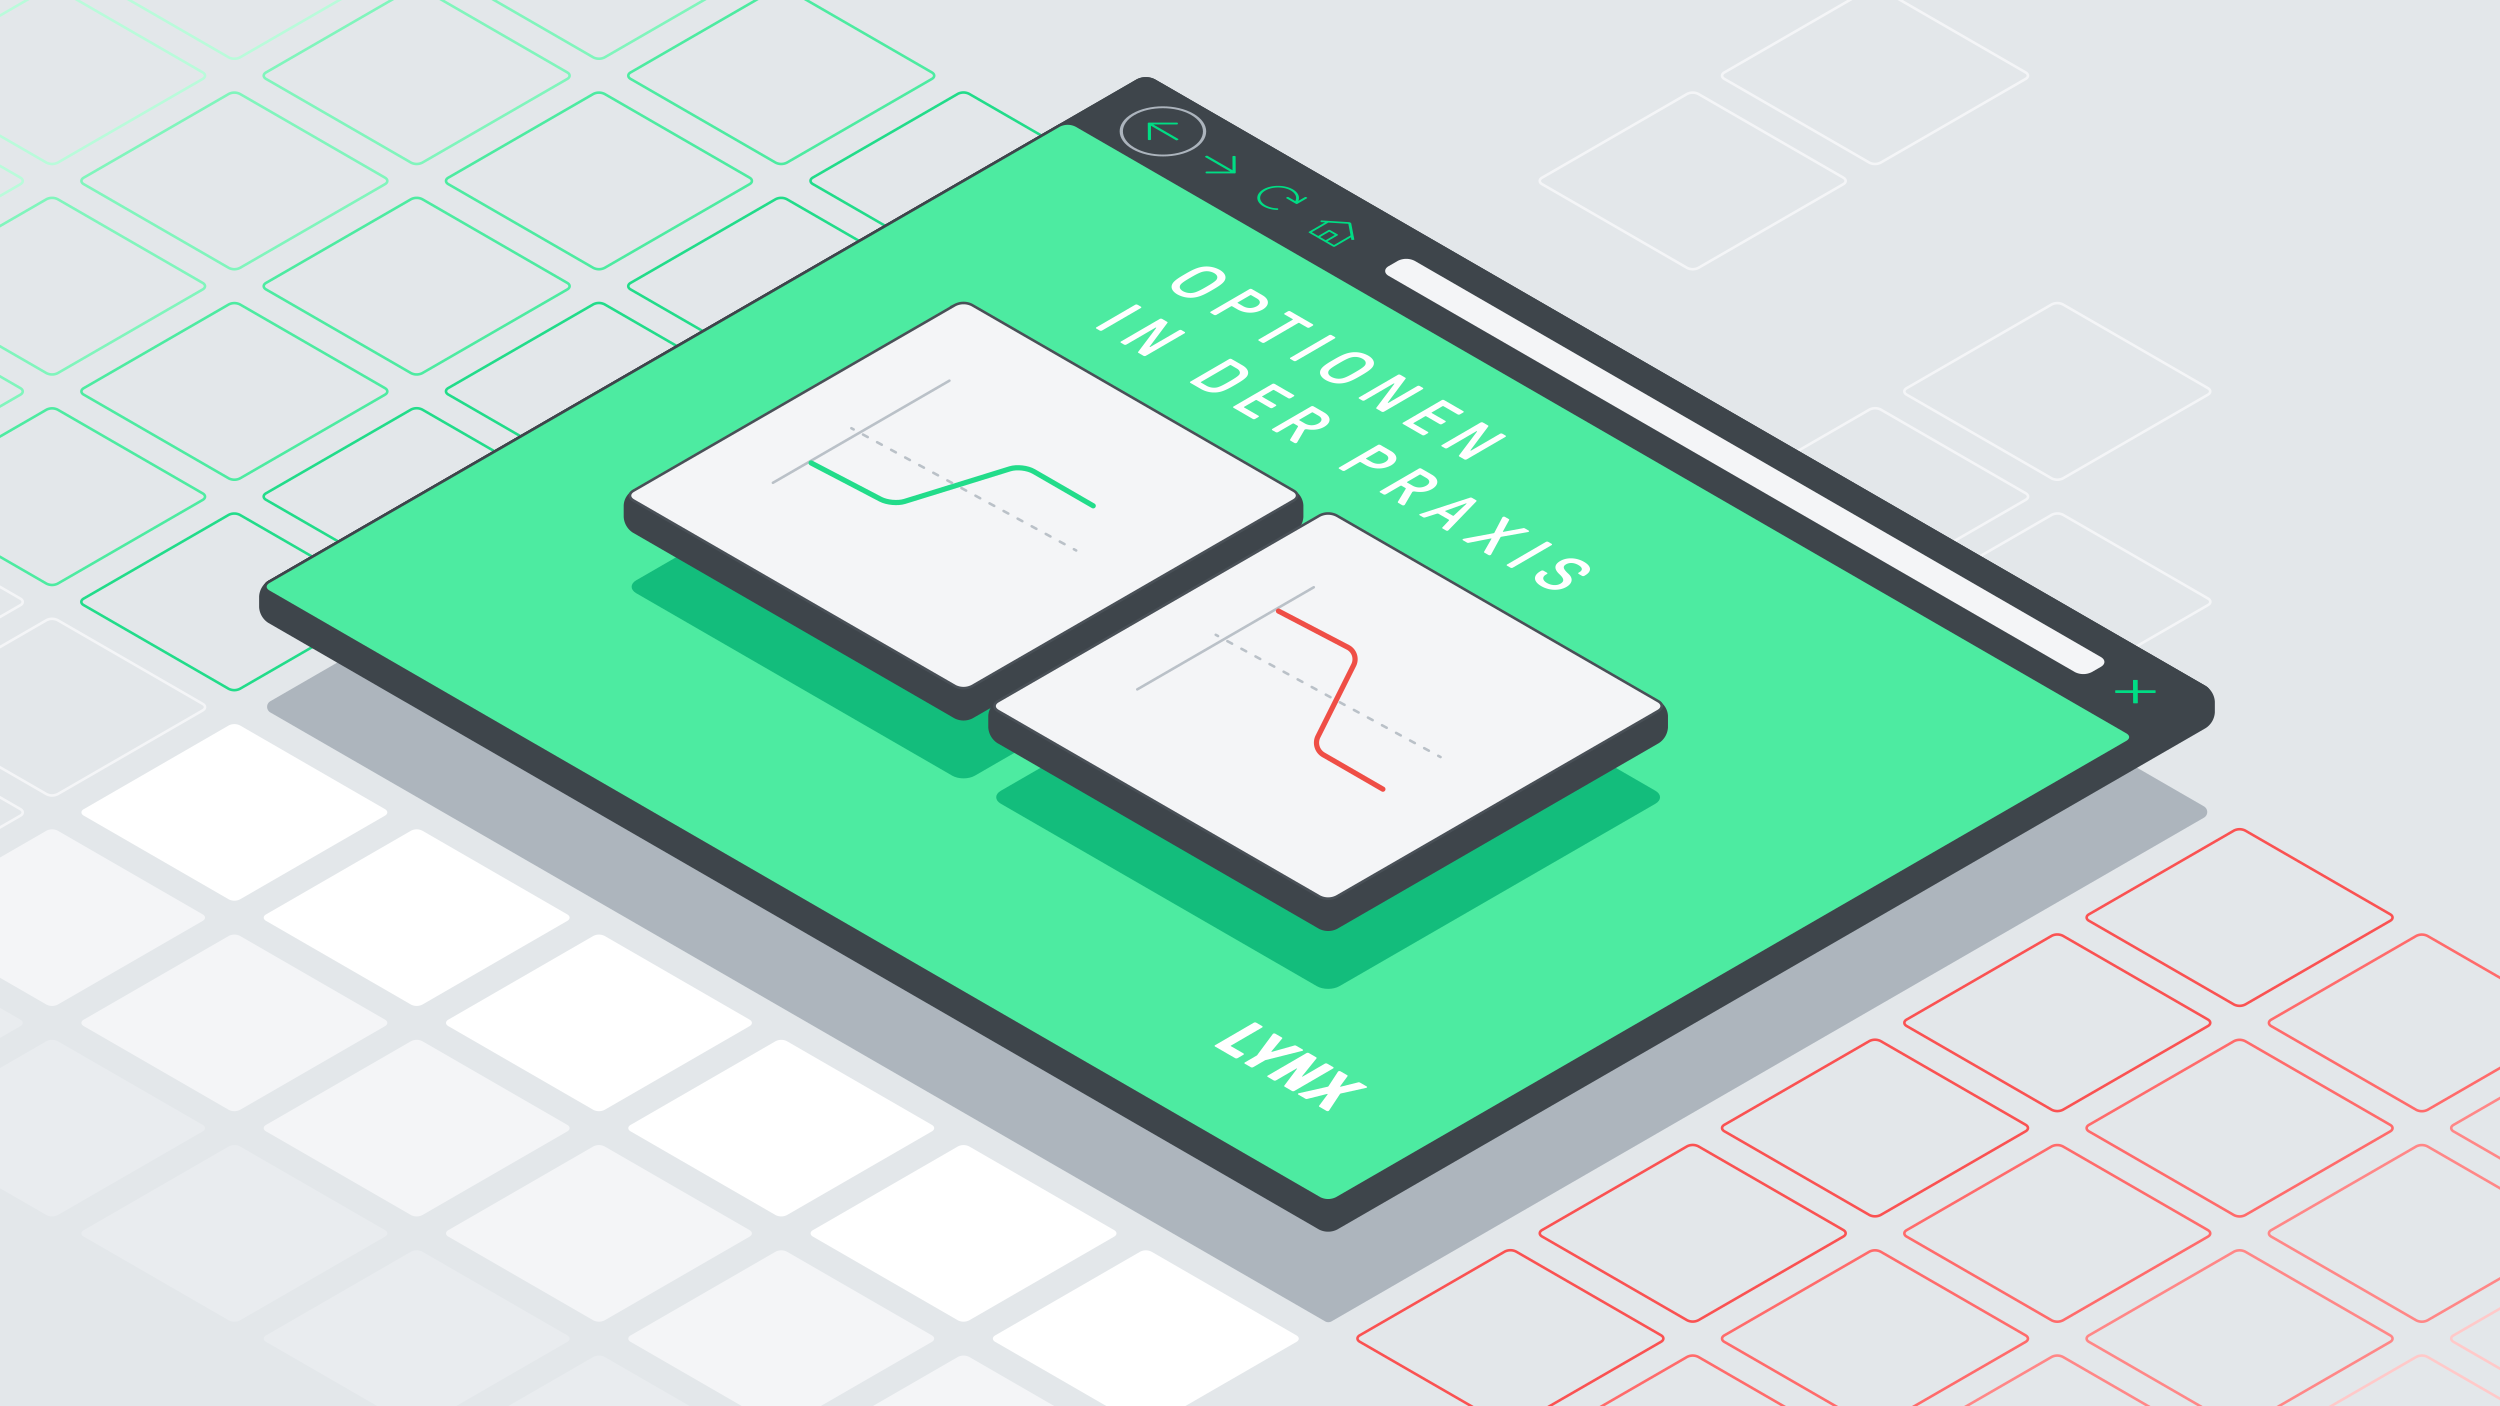 <svg xmlns="http://www.w3.org/2000/svg" viewBox="0 0 1920 1080"><defs><style>.cls-1{fill:#e3e7ea;}.cls-11,.cls-12,.cls-13,.cls-16,.cls-2,.cls-22,.cls-23,.cls-24,.cls-25,.cls-26,.cls-27,.cls-3,.cls-4,.cls-5,.cls-6,.cls-8{fill:none;stroke-miterlimit:10;}.cls-2{stroke:#4deba1;}.cls-11,.cls-12,.cls-13,.cls-2,.cls-24,.cls-25,.cls-26,.cls-27,.cls-3,.cls-4,.cls-5,.cls-6{stroke-linecap:round;}.cls-11,.cls-12,.cls-13,.cls-16,.cls-2,.cls-24,.cls-26,.cls-3,.cls-4,.cls-5,.cls-6,.cls-8{stroke-width:2px;}.cls-3{stroke:#80f5bc;}.cls-4{stroke:#b9fbda;}.cls-5{stroke:#ff6b6b;}.cls-6{stroke:#ff8787;}.cls-7{fill:#fff;}.cls-8{stroke:#f4f5f7;}.cls-9{fill:#f4f5f7;}.cls-10{fill:#e9ecef;}.cls-11{stroke:#ffc9c9;}.cls-12,.cls-27{stroke:#22dc8a;}.cls-13{stroke:#fa5252;}.cls-14{fill:#adb5bd;}.cls-15{fill:#3e454b;}.cls-16,.cls-22{stroke:#3e454b;}.cls-17{fill:#4deba1;}.cls-18{isolation:isolate;}.cls-19{fill:#acb4bd;}.cls-20{fill:#00dd84;}.cls-21{fill:#13bd7c;}.cls-22,.cls-23{stroke-width:2.008px;}.cls-23{stroke:#495057;}.cls-24,.cls-26{stroke:#bac1c8;}.cls-25{stroke:#ef4e46;}.cls-25,.cls-27{stroke-width:4px;}.cls-26{stroke-dasharray:4.096 8.192;}</style></defs><g id="Background"><rect class="cls-1" x="-20" y="-20" width="1960" height="1120"/></g><g id="_S_Tile_Grid_copy" data-name="[S] Tile Grid copy"><path class="cls-1" d="M64.33,303.106c-2.381-1.375-2.381-3.625,0-5l111.34-64.282a9.606,9.606,0,0,1,8.66,0l111.34,64.282c2.381,1.375,2.381,3.625,0,5L184.33,367.388a9.606,9.606,0,0,1-8.66,0Z"/><path class="cls-2" d="M64.33,303.106c-2.381-1.375-2.381-3.625,0-5l111.34-64.282a9.606,9.606,0,0,1,8.66,0l111.34,64.282c2.381,1.375,2.381,3.625,0,5L184.33,367.388a9.606,9.606,0,0,1-8.66,0Z"/><path class="cls-1" d="M-75.67,222.277c-2.381-1.375-2.381-3.625,0-5L35.67,153a9.606,9.606,0,0,1,8.66,0l111.34,64.282c2.381,1.375,2.381,3.625,0,5L44.33,286.559a9.606,9.606,0,0,1-8.66,0Z"/><path class="cls-3" d="M-75.67,222.277c-2.381-1.375-2.381-3.625,0-5L35.67,153a9.606,9.606,0,0,1,8.66,0l111.34,64.282c2.381,1.375,2.381,3.625,0,5L44.33,286.559a9.606,9.606,0,0,1-8.66,0Z"/><path class="cls-1" d="M-215.67,141.448c-2.381-1.375-2.381-3.625,0-5l111.34-64.282a9.606,9.606,0,0,1,8.66,0L15.67,136.448c2.381,1.375,2.381,3.625,0,5L-95.67,205.73a9.606,9.606,0,0,1-8.66,0Z"/><path class="cls-4" d="M-215.67,141.448c-2.381-1.375-2.381-3.625,0-5l111.34-64.282a9.606,9.606,0,0,1,8.66,0L15.67,136.448c2.381,1.375,2.381,3.625,0,5L-95.67,205.73a9.606,9.606,0,0,1-8.66,0Z"/><path class="cls-1" d="M1324.33,1030.568c-2.381-1.375-2.381-3.625,0-5l111.34-64.282a9.606,9.606,0,0,1,8.66,0l111.34,64.282c2.381,1.375,2.381,3.625,0,5l-111.34,64.282a9.606,9.606,0,0,1-8.66,0Z"/><path class="cls-5" d="M1324.33,1030.568c-2.381-1.375-2.381-3.625,0-5l111.34-64.282a9.606,9.606,0,0,1,8.66,0l111.34,64.282c2.381,1.375,2.381,3.625,0,5l-111.34,64.282a9.606,9.606,0,0,1-8.66,0Z"/><path class="cls-1" d="M1464.33,1111.4c-2.381-1.375-2.381-3.625,0-5l111.34-64.282a9.606,9.606,0,0,1,8.66,0l111.34,64.282c2.381,1.375,2.381,3.625,0,5l-111.34,64.282a9.606,9.606,0,0,1-8.66,0Z"/><path class="cls-6" d="M1464.33,1111.4c-2.381-1.375-2.381-3.625,0-5l111.34-64.282a9.606,9.606,0,0,1,8.66,0l111.34,64.282c2.381,1.375,2.381,3.625,0,5l-111.34,64.282a9.606,9.606,0,0,1-8.66,0Z"/><path class="cls-1" d="M-75.67,383.935c-2.381-1.375-2.381-3.625,0-5L35.67,314.653a9.606,9.606,0,0,1,8.66,0l111.34,64.282c2.381,1.375,2.381,3.625,0,5L44.33,448.217a9.606,9.606,0,0,1-8.66,0Z"/><path class="cls-2" d="M-75.67,383.935c-2.381-1.375-2.381-3.625,0-5L35.67,314.653a9.606,9.606,0,0,1,8.66,0l111.34,64.282c2.381,1.375,2.381,3.625,0,5L44.33,448.217a9.606,9.606,0,0,1-8.66,0Z"/><path class="cls-1" d="M-215.67,303.106c-2.381-1.375-2.381-3.625,0-5l111.34-64.282a9.606,9.606,0,0,1,8.66,0L15.67,298.106c2.381,1.375,2.381,3.625,0,5L-95.67,367.388a9.606,9.606,0,0,1-8.66,0Z"/><path class="cls-3" d="M-215.67,303.106c-2.381-1.375-2.381-3.625,0-5l111.34-64.282a9.606,9.606,0,0,1,8.66,0L15.67,298.106c2.381,1.375,2.381,3.625,0,5L-95.67,367.388a9.606,9.606,0,0,1-8.66,0Z"/><path class="cls-1" d="M1184.33,1111.4c-2.381-1.375-2.381-3.625,0-5l111.34-64.282a9.606,9.606,0,0,1,8.66,0l111.34,64.282c2.381,1.375,2.381,3.625,0,5l-111.34,64.282a9.606,9.606,0,0,1-8.66,0Z"/><path class="cls-5" d="M1184.33,1111.4c-2.381-1.375-2.381-3.625,0-5l111.34-64.282a9.606,9.606,0,0,1,8.66,0l111.34,64.282c2.381,1.375,2.381,3.625,0,5l-111.34,64.282a9.606,9.606,0,0,1-8.66,0Z"/><path class="cls-7" d="M344.33,788.08c-2.381-1.375-2.381-3.625,0-5L455.67,718.8a9.606,9.606,0,0,1,8.66,0L575.67,783.08c2.381,1.375,2.381,3.625,0,5L464.33,852.362a9.606,9.606,0,0,1-8.66,0Z"/><path class="cls-7" d="M204.33,707.251c-2.381-1.375-2.381-3.625,0-5l111.34-64.282a9.606,9.606,0,0,1,8.66,0l111.34,64.282c2.381,1.375,2.381,3.625,0,5L324.33,771.533a9.606,9.606,0,0,1-8.66,0Z"/><path class="cls-7" d="M64.33,626.422c-2.381-1.375-2.381-3.625,0-5L175.67,557.14a9.606,9.606,0,0,1,8.66,0l111.34,64.282c2.381,1.375,2.381,3.625,0,5L184.33,690.7a9.606,9.606,0,0,1-8.66,0Z"/><path class="cls-1" d="M-75.67,545.593c-2.381-1.375-2.381-3.625,0-5L35.67,476.311a9.606,9.606,0,0,1,8.66,0l111.34,64.282c2.381,1.375,2.381,3.625,0,5L44.33,609.875a9.606,9.606,0,0,1-8.66,0Z"/><path class="cls-8" d="M-75.67,545.593c-2.381-1.375-2.381-3.625,0-5L35.67,476.311a9.606,9.606,0,0,1,8.66,0l111.34,64.282c2.381,1.375,2.381,3.625,0,5L44.33,609.875a9.606,9.606,0,0,1-8.66,0Z"/><path class="cls-1" d="M-215.67,464.764c-2.381-1.375-2.381-3.625,0-5l111.34-64.282a9.606,9.606,0,0,1,8.66,0L15.67,459.764c2.381,1.375,2.381,3.625,0,5L-95.67,529.046a9.606,9.606,0,0,1-8.66,0Z"/><path class="cls-8" d="M-215.67,464.764c-2.381-1.375-2.381-3.625,0-5l111.34-64.282a9.606,9.606,0,0,1,8.66,0L15.67,459.764c2.381,1.375,2.381,3.625,0,5L-95.67,529.046a9.606,9.606,0,0,1-8.66,0Z"/><path class="cls-7" d="M484.33,868.909c-2.381-1.375-2.381-3.625,0-5l111.34-64.282a9.606,9.606,0,0,1,8.66,0l111.34,64.282c2.381,1.375,2.381,3.625,0,5L604.33,933.191a9.606,9.606,0,0,1-8.66,0Z"/><path class="cls-7" d="M624.33,949.738c-2.381-1.375-2.381-3.625,0-5l111.34-64.282a9.606,9.606,0,0,1,8.66,0l111.34,64.282c2.381,1.375,2.381,3.625,0,5L744.33,1014.02a9.606,9.606,0,0,1-8.66,0Z"/><path class="cls-7" d="M764.33,1030.567c-2.381-1.375-2.381-3.625,0-5l111.34-64.282a9.606,9.606,0,0,1,8.66,0l111.34,64.282c2.381,1.375,2.381,3.625,0,5l-111.34,64.282a9.606,9.606,0,0,1-8.66,0Z"/><path class="cls-1" d="M904.33,1111.4c-2.381-1.375-2.381-3.625,0-5l111.34-64.282a9.606,9.606,0,0,1,8.66,0l111.34,64.282c2.381,1.375,2.381,3.625,0,5l-111.34,64.282a9.606,9.606,0,0,1-8.66,0Z"/><path class="cls-9" d="M204.33,868.909c-2.381-1.375-2.381-3.625,0-5l111.34-64.282a9.606,9.606,0,0,1,8.66,0l111.34,64.282c2.381,1.375,2.381,3.625,0,5L324.33,933.191a9.606,9.606,0,0,1-8.66,0Z"/><path class="cls-9" d="M64.33,788.08c-2.381-1.375-2.381-3.625,0-5L175.67,718.8a9.606,9.606,0,0,1,8.66,0L295.67,783.08c2.381,1.375,2.381,3.625,0,5L184.33,852.362a9.606,9.606,0,0,1-8.66,0Z"/><path class="cls-9" d="M-75.67,707.251c-2.381-1.375-2.381-3.625,0-5L35.67,637.969a9.606,9.606,0,0,1,8.66,0l111.34,64.282c2.381,1.375,2.381,3.625,0,5L44.33,771.533a9.606,9.606,0,0,1-8.66,0Z"/><path class="cls-1" d="M-215.67,626.422c-2.381-1.375-2.381-3.625,0-5l111.34-64.282a9.606,9.606,0,0,1,8.66,0L15.67,621.422c2.381,1.375,2.381,3.625,0,5L-95.67,690.7a9.606,9.606,0,0,1-8.66,0Z"/><path class="cls-8" d="M-215.67,626.422c-2.381-1.375-2.381-3.625,0-5l111.34-64.282a9.606,9.606,0,0,1,8.66,0L15.67,621.422c2.381,1.375,2.381,3.625,0,5L-95.67,690.7a9.606,9.606,0,0,1-8.66,0Z"/><path class="cls-9" d="M344.33,949.738c-2.381-1.375-2.381-3.625,0-5l111.34-64.282a9.606,9.606,0,0,1,8.66,0l111.34,64.282c2.381,1.375,2.381,3.625,0,5L464.33,1014.02a9.606,9.606,0,0,1-8.66,0Z"/><path class="cls-9" d="M484.33,1030.567c-2.381-1.375-2.381-3.625,0-5l111.34-64.282a9.606,9.606,0,0,1,8.66,0l111.34,64.282c2.381,1.375,2.381,3.625,0,5l-111.34,64.282a9.606,9.606,0,0,1-8.66,0Z"/><path class="cls-9" d="M624.33,1111.4c-2.381-1.375-2.381-3.625,0-5l111.34-64.282a9.606,9.606,0,0,1,8.66,0L855.67,1106.4c2.381,1.375,2.381,3.625,0,5l-111.34,64.282a9.606,9.606,0,0,1-8.66,0Z"/><path class="cls-10" d="M64.33,949.738c-2.381-1.375-2.381-3.625,0-5l111.34-64.282a9.606,9.606,0,0,1,8.66,0l111.34,64.282c2.381,1.375,2.381,3.625,0,5L184.33,1014.02a9.606,9.606,0,0,1-8.66,0Z"/><path class="cls-10" d="M-75.67,868.909c-2.381-1.375-2.381-3.625,0-5L35.67,799.627a9.606,9.606,0,0,1,8.66,0l111.34,64.282c2.381,1.375,2.381,3.625,0,5L44.33,933.191a9.606,9.606,0,0,1-8.66,0Z"/><path class="cls-10" d="M-215.67,788.08c-2.381-1.375-2.381-3.625,0-5L-104.33,718.8a9.606,9.606,0,0,1,8.66,0L15.67,783.08c2.381,1.375,2.381,3.625,0,5L-95.67,852.362a9.606,9.606,0,0,1-8.66,0Z"/><path class="cls-10" d="M204.33,1030.567c-2.381-1.375-2.381-3.625,0-5l111.34-64.282a9.606,9.606,0,0,1,8.66,0l111.34,64.282c2.381,1.375,2.381,3.625,0,5l-111.34,64.282a9.606,9.606,0,0,1-8.66,0Z"/><path class="cls-10" d="M344.33,1111.4c-2.381-1.375-2.381-3.625,0-5l111.34-64.282a9.606,9.606,0,0,1,8.66,0L575.67,1106.4c2.381,1.375,2.381,3.625,0,5l-111.34,64.282a9.606,9.606,0,0,1-8.66,0Z"/><path class="cls-1" d="M-75.67,1030.567c-2.381-1.375-2.381-3.625,0-5L35.67,961.285a9.606,9.606,0,0,1,8.66,0l111.34,64.282c2.381,1.375,2.381,3.625,0,5L44.33,1094.849a9.606,9.606,0,0,1-8.66,0Z"/><path class="cls-1" d="M-215.67,949.738c-2.381-1.375-2.381-3.625,0-5l111.34-64.282a9.606,9.606,0,0,1,8.66,0L15.67,944.738c2.381,1.375,2.381,3.625,0,5L-95.67,1014.02a9.606,9.606,0,0,1-8.66,0Z"/><path class="cls-1" d="M64.33,1111.4c-2.381-1.375-2.381-3.625,0-5l111.34-64.282a9.606,9.606,0,0,1,8.66,0L295.67,1106.4c2.381,1.375,2.381,3.625,0,5l-111.34,64.282a9.606,9.606,0,0,1-8.66,0Z"/><path class="cls-1" d="M-215.67,1111.4c-2.381-1.375-2.381-3.625,0-5l111.34-64.282a9.606,9.606,0,0,1,8.66,0L15.67,1106.4c2.381,1.375,2.381,3.625,0,5l-111.34,64.282a9.606,9.606,0,0,1-8.66,0Z"/><path class="cls-1" d="M204.33,222.277c-2.381-1.375-2.381-3.625,0-5L315.67,153a9.606,9.606,0,0,1,8.66,0l111.34,64.282c2.381,1.375,2.381,3.625,0,5L324.33,286.559a9.606,9.606,0,0,1-8.66,0Z"/><path class="cls-2" d="M204.33,222.277c-2.381-1.375-2.381-3.625,0-5L315.67,153a9.606,9.606,0,0,1,8.66,0l111.34,64.282c2.381,1.375,2.381,3.625,0,5L324.33,286.559a9.606,9.606,0,0,1-8.66,0Z"/><path class="cls-1" d="M64.33,141.447c-2.381-1.375-2.381-3.625,0-5L175.67,72.165a9.606,9.606,0,0,1,8.66,0l111.34,64.282c2.381,1.375,2.381,3.625,0,5L184.33,205.729a9.606,9.606,0,0,1-8.66,0Z"/><path class="cls-3" d="M64.33,141.447c-2.381-1.375-2.381-3.625,0-5L175.67,72.165a9.606,9.606,0,0,1,8.66,0l111.34,64.282c2.381,1.375,2.381,3.625,0,5L184.33,205.729a9.606,9.606,0,0,1-8.66,0Z"/><path class="cls-1" d="M-75.67,60.618c-2.381-1.375-2.381-3.625,0-5L35.67-8.664a9.606,9.606,0,0,1,8.66,0L155.67,55.618c2.381,1.375,2.381,3.625,0,5L44.33,124.9a9.606,9.606,0,0,1-8.66,0Z"/><path class="cls-4" d="M-75.67,60.618c-2.381-1.375-2.381-3.625,0-5L35.67-8.664a9.606,9.606,0,0,1,8.66,0L155.67,55.618c2.381,1.375,2.381,3.625,0,5L44.33,124.9a9.606,9.606,0,0,1-8.66,0Z"/><path class="cls-1" d="M-215.67-20.211c-2.381-1.375-2.381-3.625,0-5l111.34-64.282a9.606,9.606,0,0,1,8.66,0L15.67-25.211c2.381,1.375,2.381,3.625,0,5L-95.67,44.071a9.606,9.606,0,0,1-8.66,0Z"/><path class="cls-1" d="M1464.33,949.738c-2.381-1.375-2.381-3.625,0-5l111.34-64.282a9.606,9.606,0,0,1,8.66,0l111.34,64.282c2.381,1.375,2.381,3.625,0,5l-111.34,64.282a9.606,9.606,0,0,1-8.66,0Z"/><path class="cls-5" d="M1464.33,949.738c-2.381-1.375-2.381-3.625,0-5l111.34-64.282a9.606,9.606,0,0,1,8.66,0l111.34,64.282c2.381,1.375,2.381,3.625,0,5l-111.34,64.282a9.606,9.606,0,0,1-8.66,0Z"/><path class="cls-1" d="M1604.33,1030.567c-2.381-1.375-2.381-3.625,0-5l111.34-64.282a9.606,9.606,0,0,1,8.66,0l111.34,64.282c2.381,1.375,2.381,3.625,0,5l-111.34,64.282a9.606,9.606,0,0,1-8.66,0Z"/><path class="cls-6" d="M1604.33,1030.567c-2.381-1.375-2.381-3.625,0-5l111.34-64.282a9.606,9.606,0,0,1,8.66,0l111.34,64.282c2.381,1.375,2.381,3.625,0,5l-111.34,64.282a9.606,9.606,0,0,1-8.66,0Z"/><path class="cls-1" d="M1744.33,1111.4c-2.381-1.375-2.381-3.625,0-5l111.34-64.282a9.606,9.606,0,0,1,8.66,0l111.34,64.282c2.381,1.375,2.381,3.625,0,5l-111.34,64.282a9.606,9.606,0,0,1-8.66,0Z"/><path class="cls-11" d="M1744.33,1111.4c-2.381-1.375-2.381-3.625,0-5l111.34-64.282a9.606,9.606,0,0,1,8.66,0l111.34,64.282c2.381,1.375,2.381,3.625,0,5l-111.34,64.282a9.606,9.606,0,0,1-8.66,0Z"/><path class="cls-1" d="M344.33,141.447c-2.381-1.375-2.381-3.625,0-5L455.67,72.165a9.606,9.606,0,0,1,8.66,0l111.34,64.282c2.381,1.375,2.381,3.625,0,5L464.33,205.729a9.606,9.606,0,0,1-8.66,0Z"/><path class="cls-2" d="M344.33,141.447c-2.381-1.375-2.381-3.625,0-5L455.67,72.165a9.606,9.606,0,0,1,8.66,0l111.34,64.282c2.381,1.375,2.381,3.625,0,5L464.33,205.729a9.606,9.606,0,0,1-8.66,0Z"/><path class="cls-1" d="M624.276,141.355c-2.381-1.375-2.381-3.625,0-5l111.34-64.282a9.606,9.606,0,0,1,8.66,0l111.34,64.282c2.381,1.375,2.381,3.625,0,5l-111.34,64.282a9.606,9.606,0,0,1-8.66,0Z"/><path class="cls-12" d="M624.276,141.355c-2.381-1.375-2.381-3.625,0-5l111.34-64.282a9.606,9.606,0,0,1,8.66,0l111.34,64.282c2.381,1.375,2.381,3.625,0,5l-111.34,64.282a9.606,9.606,0,0,1-8.66,0Z"/><path class="cls-1" d="M484.3,222.277c-2.381-1.375-2.381-3.625,0-5L595.643,153a9.606,9.606,0,0,1,8.66,0l111.34,64.282c2.381,1.375,2.382,3.625,0,5L604.3,286.559a9.606,9.606,0,0,1-8.66,0Z"/><path class="cls-12" d="M484.3,222.277c-2.381-1.375-2.381-3.625,0-5L595.643,153a9.606,9.606,0,0,1,8.66,0l111.34,64.282c2.381,1.375,2.382,3.625,0,5L604.3,286.559a9.606,9.606,0,0,1-8.66,0Z"/><path class="cls-1" d="M344.3,303.013c-2.381-1.375-2.381-3.625,0-5l111.34-64.282a9.606,9.606,0,0,1,8.66,0l111.34,64.282c2.381,1.375,2.382,3.625,0,5L464.3,367.3a9.606,9.606,0,0,1-8.66,0Z"/><path class="cls-12" d="M344.3,303.013c-2.381-1.375-2.381-3.625,0-5l111.34-64.282a9.606,9.606,0,0,1,8.66,0l111.34,64.282c2.381,1.375,2.382,3.625,0,5L464.3,367.3a9.606,9.606,0,0,1-8.66,0Z"/><path class="cls-1" d="M204.3,383.842c-2.381-1.375-2.381-3.625,0-5l111.34-64.282a9.606,9.606,0,0,1,8.66,0l111.34,64.282c2.381,1.375,2.382,3.625,0,5L324.3,448.124a9.606,9.606,0,0,1-8.66,0Z"/><path class="cls-12" d="M204.3,383.842c-2.381-1.375-2.381-3.625,0-5l111.34-64.282a9.606,9.606,0,0,1,8.66,0l111.34,64.282c2.381,1.375,2.382,3.625,0,5L324.3,448.124a9.606,9.606,0,0,1-8.66,0Z"/><path class="cls-1" d="M64.257,464.718c-2.382-1.375-2.382-3.625,0-5L175.6,395.436a9.606,9.606,0,0,1,8.66,0L295.6,459.718c2.381,1.375,2.381,3.625,0,5L184.257,529a9.606,9.606,0,0,1-8.66,0Z"/><path class="cls-12" d="M64.257,464.718c-2.382-1.375-2.382-3.625,0-5L175.6,395.436a9.606,9.606,0,0,1,8.66,0L295.6,459.718c2.381,1.375,2.381,3.625,0,5L184.257,529a9.606,9.606,0,0,1-8.66,0Z"/><path class="cls-1" d="M204.33,60.618c-2.381-1.375-2.381-3.625,0-5L315.67-8.664a9.606,9.606,0,0,1,8.66,0L435.67,55.618c2.381,1.375,2.381,3.625,0,5L324.33,124.9a9.606,9.606,0,0,1-8.66,0Z"/><path class="cls-3" d="M204.33,60.618c-2.381-1.375-2.381-3.625,0-5L315.67-8.664a9.606,9.606,0,0,1,8.66,0L435.67,55.618c2.381,1.375,2.381,3.625,0,5L324.33,124.9a9.606,9.606,0,0,1-8.66,0Z"/><path class="cls-1" d="M64.33-20.211c-2.381-1.375-2.381-3.625,0-5L175.67-89.493a9.606,9.606,0,0,1,8.66,0L295.67-25.211c2.381,1.375,2.381,3.625,0,5L184.33,44.071a9.606,9.606,0,0,1-8.66,0Z"/><path class="cls-4" d="M64.33-20.211c-2.381-1.375-2.381-3.625,0-5L175.67-89.493a9.606,9.606,0,0,1,8.66,0L295.67-25.211c2.381,1.375,2.381,3.625,0,5L184.33,44.071a9.606,9.606,0,0,1-8.66,0Z"/><path class="cls-1" d="M1604.33,868.909c-2.381-1.375-2.381-3.625,0-5l111.34-64.282a9.606,9.606,0,0,1,8.66,0l111.34,64.282c2.381,1.375,2.381,3.625,0,5l-111.34,64.282a9.606,9.606,0,0,1-8.66,0Z"/><path class="cls-5" d="M1604.33,868.909c-2.381-1.375-2.381-3.625,0-5l111.34-64.282a9.606,9.606,0,0,1,8.66,0l111.34,64.282c2.381,1.375,2.381,3.625,0,5l-111.34,64.282a9.606,9.606,0,0,1-8.66,0Z"/><path class="cls-1" d="M1744.33,949.738c-2.381-1.375-2.381-3.625,0-5l111.34-64.282a9.606,9.606,0,0,1,8.66,0l111.34,64.282c2.381,1.375,2.381,3.625,0,5l-111.34,64.282a9.606,9.606,0,0,1-8.66,0Z"/><path class="cls-6" d="M1744.33,949.738c-2.381-1.375-2.381-3.625,0-5l111.34-64.282a9.606,9.606,0,0,1,8.66,0l111.34,64.282c2.381,1.375,2.381,3.625,0,5l-111.34,64.282a9.606,9.606,0,0,1-8.66,0Z"/><path class="cls-1" d="M1884.33,1030.567c-2.381-1.375-2.381-3.625,0-5l111.34-64.282a9.606,9.606,0,0,1,8.66,0l111.34,64.282c2.381,1.375,2.381,3.625,0,5l-111.34,64.282a9.606,9.606,0,0,1-8.66,0Z"/><path class="cls-11" d="M1884.33,1030.567c-2.381-1.375-2.381-3.625,0-5l111.34-64.282a9.606,9.606,0,0,1,8.66,0l111.34,64.282c2.381,1.375,2.381,3.625,0,5l-111.34,64.282a9.606,9.606,0,0,1-8.66,0Z"/><path class="cls-1" d="M484.33,60.618c-2.381-1.375-2.381-3.625,0-5L595.67-8.664a9.606,9.606,0,0,1,8.66,0L715.67,55.618c2.381,1.375,2.381,3.625,0,5L604.33,124.9a9.606,9.606,0,0,1-8.66,0Z"/><path class="cls-2" d="M484.33,60.618c-2.381-1.375-2.381-3.625,0-5L595.67-8.664a9.606,9.606,0,0,1,8.66,0L715.67,55.618c2.381,1.375,2.381,3.625,0,5L604.33,124.9a9.606,9.606,0,0,1-8.66,0Z"/><path class="cls-1" d="M344.33-20.211c-2.381-1.375-2.381-3.625,0-5L455.67-89.493a9.606,9.606,0,0,1,8.66,0L575.67-25.211c2.381,1.375,2.381,3.625,0,5L464.33,44.071a9.606,9.606,0,0,1-8.66,0Z"/><path class="cls-3" d="M344.33-20.211c-2.381-1.375-2.381-3.625,0-5L455.67-89.493a9.606,9.606,0,0,1,8.66,0L575.67-25.211c2.381,1.375,2.381,3.625,0,5L464.33,44.071a9.606,9.606,0,0,1-8.66,0Z"/><path class="cls-1" d="M1744.33,788.08c-2.381-1.375-2.381-3.625,0-5L1855.67,718.8a9.606,9.606,0,0,1,8.66,0l111.34,64.282c2.381,1.375,2.381,3.625,0,5l-111.34,64.282a9.606,9.606,0,0,1-8.66,0Z"/><path class="cls-5" d="M1744.33,788.08c-2.381-1.375-2.381-3.625,0-5L1855.67,718.8a9.606,9.606,0,0,1,8.66,0l111.34,64.282c2.381,1.375,2.381,3.625,0,5l-111.34,64.282a9.606,9.606,0,0,1-8.66,0Z"/><path class="cls-1" d="M1184.339,949.658c-2.382-1.375-2.382-3.625,0-5l111.34-64.282a9.606,9.606,0,0,1,8.66,0l111.34,64.282c2.381,1.375,2.381,3.625,0,5l-111.34,64.282a9.606,9.606,0,0,1-8.66,0Z"/><path class="cls-13" d="M1184.339,949.658c-2.382-1.375-2.382-3.625,0-5l111.34-64.282a9.606,9.606,0,0,1,8.66,0l111.34,64.282c2.381,1.375,2.381,3.625,0,5l-111.34,64.282a9.606,9.606,0,0,1-8.66,0Z"/><path class="cls-1" d="M1044.339,1030.487c-2.382-1.375-2.382-3.625,0-5l111.34-64.282a9.606,9.606,0,0,1,8.66,0l111.34,64.282c2.381,1.375,2.381,3.625,0,5l-111.34,64.282a9.606,9.606,0,0,1-8.66,0Z"/><path class="cls-13" d="M1044.339,1030.487c-2.382-1.375-2.382-3.625,0-5l111.34-64.282a9.606,9.606,0,0,1,8.66,0l111.34,64.282c2.381,1.375,2.381,3.625,0,5l-111.34,64.282a9.606,9.606,0,0,1-8.66,0Z"/><path class="cls-1" d="M1324.339,868.829c-2.382-1.375-2.382-3.625,0-5l111.34-64.282a9.606,9.606,0,0,1,8.66,0l111.34,64.282c2.381,1.375,2.381,3.625,0,5l-111.34,64.282a9.606,9.606,0,0,1-8.66,0Z"/><path class="cls-13" d="M1324.339,868.829c-2.382-1.375-2.382-3.625,0-5l111.34-64.282a9.606,9.606,0,0,1,8.66,0l111.34,64.282c2.381,1.375,2.381,3.625,0,5l-111.34,64.282a9.606,9.606,0,0,1-8.66,0Z"/><path class="cls-1" d="M1464.339,788c-2.382-1.375-2.382-3.625,0-5l111.34-64.282a9.606,9.606,0,0,1,8.66,0L1695.679,783c2.381,1.375,2.381,3.625,0,5l-111.34,64.282a9.606,9.606,0,0,1-8.66,0Z"/><path class="cls-13" d="M1464.339,788c-2.382-1.375-2.382-3.625,0-5l111.34-64.282a9.606,9.606,0,0,1,8.66,0L1695.679,783c2.381,1.375,2.381,3.625,0,5l-111.34,64.282a9.606,9.606,0,0,1-8.66,0Z"/><path class="cls-1" d="M1604.339,707.17c-2.382-1.375-2.382-3.625,0-5l111.34-64.282a9.606,9.606,0,0,1,8.66,0l111.34,64.282c2.381,1.375,2.381,3.625,0,5l-111.34,64.282a9.606,9.606,0,0,1-8.66,0Z"/><path class="cls-13" d="M1604.339,707.17c-2.382-1.375-2.382-3.625,0-5l111.34-64.282a9.606,9.606,0,0,1,8.66,0l111.34,64.282c2.381,1.375,2.381,3.625,0,5l-111.34,64.282a9.606,9.606,0,0,1-8.66,0Z"/><path class="cls-1" d="M1884.33,868.909c-2.381-1.375-2.381-3.625,0-5l111.34-64.282a9.606,9.606,0,0,1,8.66,0l111.34,64.282c2.381,1.375,2.381,3.625,0,5l-111.34,64.282a9.606,9.606,0,0,1-8.66,0Z"/><path class="cls-6" d="M1884.33,868.909c-2.381-1.375-2.381-3.625,0-5l111.34-64.282a9.606,9.606,0,0,1,8.66,0l111.34,64.282c2.381,1.375,2.381,3.625,0,5l-111.34,64.282a9.606,9.606,0,0,1-8.66,0Z"/><path class="cls-1" d="M1184.423,303.012c-2.381-1.375-2.381-3.625,0-5l111.34-64.282a9.606,9.606,0,0,1,8.66,0l111.34,64.282c2.381,1.375,2.381,3.625,0,5l-111.34,64.282a9.606,9.606,0,0,1-8.66,0Z"/><path class="cls-1" d="M1044.423,222.183c-2.381-1.375-2.381-3.625,0-5l111.34-64.282a9.606,9.606,0,0,1,8.66,0l111.34,64.282c2.381,1.375,2.381,3.625,0,5l-111.34,64.282a9.606,9.606,0,0,1-8.66,0Z"/><path class="cls-1" d="M904.423,141.354c-2.381-1.375-2.381-3.625,0-5l111.34-64.282a9.606,9.606,0,0,1,8.66,0l111.34,64.282c2.381,1.375,2.381,3.625,0,5l-111.34,64.282a9.606,9.606,0,0,1-8.66,0Z"/><path class="cls-1" d="M764.423,60.525c-2.381-1.375-2.381-3.625,0-5L875.763-8.757a9.606,9.606,0,0,1,8.66,0l111.34,64.282c2.381,1.375,2.381,3.625,0,5l-111.34,64.282a9.606,9.606,0,0,1-8.66,0Z"/><path class="cls-1" d="M624.423-20.3c-2.381-1.375-2.381-3.625,0-5l111.34-64.282a9.606,9.606,0,0,1,8.66,0L855.763-25.3c2.381,1.375,2.381,3.625,0,5L744.423,43.978a9.606,9.606,0,0,1-8.66,0Z"/><path class="cls-1" d="M1324.423,383.841c-2.381-1.375-2.381-3.625,0-5l111.34-64.282a9.606,9.606,0,0,1,8.66,0l111.34,64.282c2.381,1.375,2.381,3.625,0,5l-111.34,64.282a9.606,9.606,0,0,1-8.66,0Z"/><path class="cls-8" d="M1324.423,383.841c-2.381-1.375-2.381-3.625,0-5l111.34-64.282a9.606,9.606,0,0,1,8.66,0l111.34,64.282c2.381,1.375,2.381,3.625,0,5l-111.34,64.282a9.606,9.606,0,0,1-8.66,0Z"/><path class="cls-1" d="M1464.423,464.67c-2.381-1.375-2.381-3.625,0-5l111.34-64.282a9.606,9.606,0,0,1,8.66,0l111.34,64.282c2.381,1.375,2.381,3.625,0,5l-111.34,64.282a9.606,9.606,0,0,1-8.66,0Z"/><path class="cls-8" d="M1464.423,464.67c-2.381-1.375-2.381-3.625,0-5l111.34-64.282a9.606,9.606,0,0,1,8.66,0l111.34,64.282c2.381,1.375,2.381,3.625,0,5l-111.34,64.282a9.606,9.606,0,0,1-8.66,0Z"/><path class="cls-1" d="M1604.423,545.5c-2.381-1.375-2.381-3.625,0-5l111.34-64.282a9.606,9.606,0,0,1,8.66,0l111.34,64.282c2.381,1.375,2.381,3.625,0,5l-111.34,64.282a9.606,9.606,0,0,1-8.66,0Z"/><path class="cls-1" d="M1744.423,626.329c-2.381-1.375-2.381-3.625,0-5l111.34-64.282a9.606,9.606,0,0,1,8.66,0l111.34,64.282c2.381,1.375,2.381,3.625,0,5l-111.34,64.282a9.606,9.606,0,0,1-8.66,0Z"/><path class="cls-1" d="M1884.423,707.158c-2.381-1.375-2.381-3.625,0-5l111.34-64.282a9.606,9.606,0,0,1,8.66,0l111.34,64.282c2.381,1.375,2.381,3.625,0,5l-111.34,64.282a9.606,9.606,0,0,1-8.66,0Z"/><path class="cls-1" d="M1324.33,222.276c-2.381-1.375-2.381-3.625,0-5l111.34-64.282a9.606,9.606,0,0,1,8.66,0l111.34,64.282c2.381,1.375,2.381,3.625,0,5l-111.34,64.282a9.606,9.606,0,0,1-8.66,0Z"/><path class="cls-1" d="M1184.33,141.447c-2.381-1.375-2.381-3.625,0-5l111.34-64.282a9.606,9.606,0,0,1,8.66,0l111.34,64.282c2.381,1.375,2.381,3.625,0,5l-111.34,64.282a9.606,9.606,0,0,1-8.66,0Z"/><path class="cls-8" d="M1184.33,141.447c-2.381-1.375-2.381-3.625,0-5l111.34-64.282a9.606,9.606,0,0,1,8.66,0l111.34,64.282c2.381,1.375,2.381,3.625,0,5l-111.34,64.282a9.606,9.606,0,0,1-8.66,0Z"/><path class="cls-1" d="M1044.33,60.618c-2.381-1.375-2.381-3.625,0-5L1155.67-8.664a9.606,9.606,0,0,1,8.66,0l111.34,64.282c2.381,1.375,2.381,3.625,0,5L1164.33,124.9a9.606,9.606,0,0,1-8.66,0Z"/><path class="cls-1" d="M904.33-20.211c-2.381-1.375-2.381-3.625,0-5l111.34-64.282a9.606,9.606,0,0,1,8.66,0l111.34,64.282c2.381,1.375,2.381,3.625,0,5L1024.33,44.071a9.606,9.606,0,0,1-8.66,0Z"/><path class="cls-1" d="M1464.33,303.105c-2.381-1.375-2.381-3.625,0-5l111.34-64.282a9.606,9.606,0,0,1,8.66,0l111.34,64.282c2.381,1.375,2.381,3.625,0,5l-111.34,64.282a9.606,9.606,0,0,1-8.66,0Z"/><path class="cls-8" d="M1464.33,303.105c-2.381-1.375-2.381-3.625,0-5l111.34-64.282a9.606,9.606,0,0,1,8.66,0l111.34,64.282c2.381,1.375,2.381,3.625,0,5l-111.34,64.282a9.606,9.606,0,0,1-8.66,0Z"/><path class="cls-1" d="M1604.33,383.934c-2.381-1.375-2.381-3.625,0-5l111.34-64.282a9.606,9.606,0,0,1,8.66,0l111.34,64.282c2.381,1.375,2.381,3.625,0,5l-111.34,64.282a9.606,9.606,0,0,1-8.66,0Z"/><path class="cls-1" d="M1744.33,464.763c-2.381-1.375-2.381-3.625,0-5l111.34-64.282a9.606,9.606,0,0,1,8.66,0l111.34,64.282c2.381,1.375,2.381,3.625,0,5l-111.34,64.282a9.606,9.606,0,0,1-8.66,0Z"/><path class="cls-1" d="M1884.33,545.592c-2.381-1.375-2.381-3.625,0-5l111.34-64.282a9.606,9.606,0,0,1,8.66,0l111.34,64.282c2.381,1.375,2.381,3.625,0,5l-111.34,64.282a9.606,9.606,0,0,1-8.66,0Z"/><path class="cls-1" d="M1464.33,141.447c-2.381-1.375-2.381-3.625,0-5l111.34-64.282a9.606,9.606,0,0,1,8.66,0l111.34,64.282c2.381,1.375,2.381,3.625,0,5l-111.34,64.282a9.606,9.606,0,0,1-8.66,0Z"/><path class="cls-1" d="M1324.33,60.618c-2.381-1.375-2.381-3.625,0-5L1435.67-8.664a9.606,9.606,0,0,1,8.66,0l111.34,64.282c2.381,1.375,2.381,3.625,0,5L1444.33,124.9a9.606,9.606,0,0,1-8.66,0Z"/><path class="cls-8" d="M1324.33,60.618c-2.381-1.375-2.381-3.625,0-5L1435.67-8.664a9.606,9.606,0,0,1,8.66,0l111.34,64.282c2.381,1.375,2.381,3.625,0,5L1444.33,124.9a9.606,9.606,0,0,1-8.66,0Z"/><path class="cls-1" d="M1184.33-20.211c-2.381-1.375-2.381-3.625,0-5l111.34-64.282a9.606,9.606,0,0,1,8.66,0l111.34,64.282c2.381,1.375,2.381,3.625,0,5L1304.33,44.071a9.606,9.606,0,0,1-8.66,0Z"/><path class="cls-1" d="M1604.33,222.276c-2.381-1.375-2.381-3.625,0-5l111.34-64.282a9.606,9.606,0,0,1,8.66,0l111.34,64.282c2.381,1.375,2.381,3.625,0,5l-111.34,64.282a9.606,9.606,0,0,1-8.66,0Z"/><path class="cls-1" d="M1744.33,303.105c-2.381-1.375-2.381-3.625,0-5l111.34-64.282a9.606,9.606,0,0,1,8.66,0l111.34,64.282c2.381,1.375,2.381,3.625,0,5l-111.34,64.282a9.606,9.606,0,0,1-8.66,0Z"/><path class="cls-1" d="M1884.33,383.934c-2.381-1.375-2.381-3.625,0-5l111.34-64.282a9.606,9.606,0,0,1,8.66,0l111.34,64.282c2.381,1.375,2.381,3.625,0,5l-111.34,64.282a9.606,9.606,0,0,1-8.66,0Z"/><path class="cls-1" d="M1604.33,60.618c-2.381-1.375-2.381-3.625,0-5L1715.67-8.664a9.606,9.606,0,0,1,8.66,0l111.34,64.282c2.381,1.375,2.381,3.625,0,5L1724.33,124.9a9.606,9.606,0,0,1-8.66,0Z"/><path class="cls-1" d="M1464.33-20.212c-2.381-1.375-2.381-3.625,0-5l111.34-64.282a9.606,9.606,0,0,1,8.66,0l111.34,64.282c2.381,1.375,2.381,3.625,0,5L1584.33,44.071a9.606,9.606,0,0,1-8.66,0Z"/><path class="cls-1" d="M1744.33,141.447c-2.381-1.375-2.381-3.625,0-5l111.34-64.282a9.606,9.606,0,0,1,8.66,0l111.34,64.282c2.381,1.375,2.381,3.625,0,5l-111.34,64.282a9.606,9.606,0,0,1-8.66,0Z"/><path class="cls-1" d="M1884.33,222.276c-2.381-1.375-2.381-3.625,0-5l111.34-64.282a9.606,9.606,0,0,1,8.66,0l111.34,64.282c2.381,1.375,2.381,3.625,0,5l-111.34,64.282a9.606,9.606,0,0,1-8.66,0Z"/><path class="cls-1" d="M1744.33-20.212c-2.381-1.375-2.381-3.625,0-5l111.34-64.282a9.606,9.606,0,0,1,8.66,0l111.34,64.282c2.381,1.375,2.381,3.625,0,5L1864.33,44.07a9.606,9.606,0,0,1-8.66,0Z"/><path class="cls-1" d="M1884.33,60.617c-2.381-1.375-2.381-3.625,0-5L1995.67-8.665a9.606,9.606,0,0,1,8.66,0l111.34,64.282c2.381,1.375,2.381,3.625,0,5L2004.33,124.9a9.606,9.606,0,0,1-8.66,0Z"/></g><g id="Browser_shadow" data-name="Browser shadow"><path class="cls-14" d="M207.636,538.519l670.02-386.87a5,5,0,0,1,5,0l810,467.653a5,5,0,0,1,0,8.661l-670,386.824a5,5,0,0,1-5,0L207.637,547.18A5,5,0,0,1,207.636,538.519Z"/></g><g id="Browser"><path class="cls-15" d="M200,466.218a14.41,14.41,0,0,0,6.5,11.25L1013.505,943.4a14.406,14.406,0,0,0,12.99,0l667.01-385.1a14.41,14.41,0,0,0,6.495-11.25v-8.094a14.411,14.411,0,0,0-6.495-11.25L886.5,61.776a14.406,14.406,0,0,0-12.99,0L206.5,446.874a14.411,14.411,0,0,0-6.5,11.25Z"/><path class="cls-16" d="M200,466.218a14.41,14.41,0,0,0,6.5,11.25L1013.505,943.4a14.406,14.406,0,0,0,12.99,0l667.01-385.1a14.41,14.41,0,0,0,6.495-11.25v-8.094a14.411,14.411,0,0,0-6.495-11.25L886.5,61.776a14.406,14.406,0,0,0-12.99,0L206.5,446.874a14.411,14.411,0,0,0-6.5,11.25Z"/><path class="cls-15" d="M206.5,446.874c-3.572,2.063-3.572,5.438,0,7.5L1013.505,920.3a14.406,14.406,0,0,0,12.99,0l667.01-385.1c3.572-2.062,3.572-5.437,0-7.5L886.5,61.776a14.406,14.406,0,0,0-12.99,0Z"/><path class="cls-16" d="M206.5,446.874c-3.572,2.063-3.572,5.438,0,7.5L1013.505,920.3a14.406,14.406,0,0,0,12.99,0l667.01-385.1c3.572-2.062,3.572-5.437,0-7.5L886.5,61.776a14.406,14.406,0,0,0-12.99,0Z"/><path class="cls-17" d="M206.5,446.874c-3.572,2.063-3.572,5.438,0,7.5L1013.505,920.3a14.406,14.406,0,0,0,12.99,0l607.01-350.457c3.572-2.062,3.572-5.437,0-7.5L826.5,96.417a14.406,14.406,0,0,0-12.99,0Z"/><path class="cls-16" d="M206.5,446.874c-3.572,2.063-3.572,5.438,0,7.5L1013.505,920.3a14.406,14.406,0,0,0,12.99,0l607.01-350.457c3.572-2.062,3.572-5.437,0-7.5L826.5,96.417a14.406,14.406,0,0,0-12.99,0Z"/><path class="cls-9" d="M1066.495,211.887c-3.572-2.063-3.572-5.438,0-7.5l7.01-4.047a14.406,14.406,0,0,1,12.99,0l527.01,304.269c3.572,2.063,3.572,5.438,0,7.5l-7.01,4.047a14.406,14.406,0,0,1-12.99,0Z"/><g class="cls-18"><path class="cls-19" d="M916.567,87.284c13,7.509,13.08,19.729.159,27.238s-34.023,7.509-47.029,0S856.623,94.8,869.55,87.284,903.561,79.775,916.567,87.284ZM871.46,113.5c12.029,6.945,31.541,6.945,43.491,0s11.881-18.243-.148-25.188-31.534-6.948-43.484,0-11.887,18.246.141,25.191"/><path class="cls-20" d="M904.362,94.321a.423.423,0,0,1,.25.354l.009.417c0,.272-.385.5-.856.5H885.653l19.128,11.044c.339.2.334.509,0,.7l-.5.292a1.334,1.334,0,0,1-1.216,0L883.934,96.588l.059,10.491c0,.273-.379.494-.856.5l-.719,0a1.228,1.228,0,0,1-.612-.143.423.423,0,0,1-.25-.354l-.07-12.4c-.008-.276.379-.5.856-.5H903.75A1.228,1.228,0,0,1,904.362,94.321Z"/><path class="cls-20" d="M948.7,119.918a.422.422,0,0,1,.25.354l.07,12.4c.008.277-.379.5-.856.5H926.753a1.218,1.218,0,0,1-.612-.144.421.421,0,0,1-.25-.353l0-.413c0-.28.379-.5.857-.5l18.105,0-19.128-11.044c-.339-.195-.334-.508,0-.7l.5-.291a1.334,1.334,0,0,1,1.216,0l19.128,11.043-.053-10.487c-.008-.276.379-.5.857-.5h.712A1.239,1.239,0,0,1,948.7,119.918Z"/></g><path class="cls-20" d="M992.847,145.412c4.209,2.43,5.623,5.837,4.257,8.917l5.03-2.923a1.2,1.2,0,0,1,1.1,0l.459.265a.335.335,0,0,1,0,.634l-7.276,4.228a1.218,1.218,0,0,1-1.094,0L988,152.305a.335.335,0,0,1,0-.634l.457-.265a1.193,1.193,0,0,1,1.094,0l5.229,3.019c1.506-2.761.362-5.906-3.431-8.095-5.433-3.137-14.171-3.111-19.524,0-5.4,3.137-5.325,8.2.063,11.309a19.57,19.57,0,0,0,9.044,2.333,1.116,1.116,0,0,1,.506.133.39.39,0,0,1,.228.313l0,.376c0,.255-.373.461-.818.446a22.724,22.724,0,0,1-10.51-2.7c-6.263-3.617-6.3-9.474-.092-13.1C976.434,141.836,986.584,141.818,992.847,145.412Z"/><path class="cls-20" d="M1040.093,183.91c.02.137-.145.255-.374.277l-1.406.085a.632.632,0,0,1-.342-.071.238.238,0,0,1-.124-.147l-.341-1.8-12.3,7.148a1.563,1.563,0,0,1-1.413,0l-18.445-10.649a.434.434,0,0,1,0-.819l12.3-7.147-3.081-.192a.624.624,0,0,1-.266-.072.193.193,0,0,1-.118-.2l.136-.811c.031-.136.234-.232.463-.217l20.995,1.305a3.1,3.1,0,0,1,1.352.372,1.234,1.234,0,0,1,.653.785Zm-15.6,4.265,12.73-7.4-1.659-8.688a.221.221,0,0,0-.118-.146.563.563,0,0,0-.252-.068l-15-.929-12.731,7.4,4.967,2.868,7.751-4.5a1.551,1.551,0,0,1,1.413,0l5.676,3.277c.4.228.4.589.005.818l-7.752,4.5,4.968,2.867m-6.385-3.686,7.047-4.095-4.258-2.459-7.048,4.1,4.259,2.458"/><path class="cls-20" d="M1655.338,530.219a.29.29,0,0,1,.174.244l.015,1.389c0,.192-.272.35-.6.35H1641.8l.042,7.6c0,.192-.265.347-.6.347l-2.4,0a.838.838,0,0,1-.421-.1.3.3,0,0,1-.179-.246l-.007-1.3-.036-6.3h-13.122a.857.857,0,0,1-.424-.1.3.3,0,0,1-.177-.245l-.014-1.389c0-.192.266-.347.6-.347h13.122l-.043-7.6c0-.192.272-.35.6-.35l2.4,0a.863.863,0,0,1,.424.1.3.3,0,0,1,.176.245l.043,7.6h13.122A.868.868,0,0,1,1655.338,530.219Z"/><path class="cls-7" d="M1049.586,834.374c.294.17.39.38.309.627s-.386.424-.882.527l-18.979,4.195a3.073,3.073,0,0,0-.641.217,1.331,1.331,0,0,0-.355.362l-8.3,12.555a.974.974,0,0,1-.348.335,1.313,1.313,0,0,1-.553.166,1.722,1.722,0,0,1-1.083-.192l-5.344-3.085q-.736-.426-.272-.951l6.449-8.652c.088-.117.075-.213-.04-.28a.652.652,0,0,0-.49-.025l-14.915,3.763a2,2,0,0,1-1.643-.155l-5.338-3.081q-.45-.26-.309-.642a.63.63,0,0,1,.3-.331,1.617,1.617,0,0,1,.527-.181l21.693-4.877a2.516,2.516,0,0,0,.61-.2,1.556,1.556,0,0,0,.386-.38l7.142-10.977a1.2,1.2,0,0,1,.913-.509,1.672,1.672,0,0,1,1.077.173l5.139,2.968c.371.213.43.512.184.9l-5.571,7.6c-.088.118-.075.214.047.284a.652.652,0,0,0,.483.022l13.111-3.248a2.152,2.152,0,0,1,1.547.1Z"/><g class="cls-18"><path class="cls-7" d="M969.324,788.035a.6.6,0,0,1,.353.527.593.593,0,0,1-.347.527l-23.92,13.9q-.438.255,0,.509l9.532,5.5a.6.6,0,0,1,.353.527.578.578,0,0,1-.347.52l-4.516,2.625a2.05,2.05,0,0,1-1.814,0l-15.431-8.909a.6.6,0,0,1-.353-.527.615.615,0,0,1,.353-.524l29.775-17.3a2.116,2.116,0,0,1,1.813,0Z"/><path class="cls-7" d="M1000.424,805.99q.441.255.309.642a.639.639,0,0,1-.3.309,1.952,1.952,0,0,1-.578.2L971.718,814.2l-9.293,5.4a1.763,1.763,0,0,1-.9.207,1.815,1.815,0,0,1-.911-.2l-4.546-2.625a.567.567,0,0,1,0-1.05l9.293-5.4,12.082-16.319a1,1,0,0,1,.348-.336,1.425,1.425,0,0,1,.553-.166,1.679,1.679,0,0,1,1.089.166l5.012,2.894q.642.37.177.9l-8.142,9.768a.176.176,0,0,0,.047.291.624.624,0,0,0,.5.026L993.865,803a1.9,1.9,0,0,1,1.547.1Z"/><path class="cls-7" d="M1023.837,819.508a.606.606,0,0,1,.353.527.6.6,0,0,1-.354.523l-29.775,17.3a1.763,1.763,0,0,1-.9.207,1.815,1.815,0,0,1-.911-.2l-5.364-3.1c-.4-.233-.6-.45-.614-.649a.689.689,0,0,1,.169-.5l9.646-12.773c.078-.1.074-.173,0-.218a.51.51,0,0,0-.481.034l-15.617,9.075a1.766,1.766,0,0,1-.9.207,1.822,1.822,0,0,1-.912-.2l-4.545-2.625a.6.6,0,0,1-.353-.527.6.6,0,0,1,.353-.523l29.775-17.3a1.766,1.766,0,0,1,.9-.207,1.822,1.822,0,0,1,.912.2l5.414,3.126c.338.2.5.394.519.593a.74.74,0,0,1-.208.535l-10.933,13.565c-.069.1-.066.174.014.221a.548.548,0,0,0,.5-.055l16.955-9.853a1.766,1.766,0,0,1,.9-.207,1.819,1.819,0,0,1,.912.2Z"/></g><path class="cls-7" d="M1092.672,297.808a.554.554,0,0,1,.006,1.047l-29.769,17.3a2,2,0,0,1-1.807,0l-3.767-2.175c-.5-.287-.55-.523-.184-1L1070.707,295c.227-.288.233-.395.1-.472a.591.591,0,0,0-.547.051l-22.283,12.95a2,2,0,0,1-1.808,0l-2.317-1.338a.554.554,0,0,1-.006-1.047l29.768-17.3a2,2,0,0,1,1.808,0l3.767,2.174c.5.292.55.524.19,1L1065.993,308.9c-.227.287-.227.391-.086.472a.581.581,0,0,0,.54-.056l22.1-12.842a2,2,0,0,1,1.814,0Z"/><path class="cls-7" d="M1054.422,281.419c-1.431,2.414-5.218,4.718-9.41,7.155s-8.165,4.641-12.328,5.478a20.994,20.994,0,0,1-14.446-2.124c-4.539-2.62-5.276-5.765-3.712-8.36,1.437-2.411,5.223-4.715,9.422-7.155s8.158-4.637,12.316-5.478a20.988,20.988,0,0,1,14.445,2.124C1055.248,275.679,1056,278.824,1054.422,281.419Zm-23.788,9.2c2.753-.5,6.585-2.673,9.927-4.615s7.079-4.166,7.929-5.762.389-3.281-2.063-4.7a11.888,11.888,0,0,0-8.108-1.176c-2.759.494-6.59,2.669-9.927,4.608s-7.085,4.169-7.929,5.769-.395,3.277,2.057,4.692a11.926,11.926,0,0,0,8.114,1.18"/><path class="cls-7" d="M1025.148,258.823a.554.554,0,0,1,.006,1.046l-29.769,17.3a2,2,0,0,1-1.807,0l-2.5-1.441a.554.554,0,0,1,0-1.047l29.768-17.3a2,2,0,0,1,1.807,0Z"/><path class="cls-7" d="M1008.2,249.036c.5.291.508.763.013,1.05l-2.48,1.442a2.006,2.006,0,0,1-1.814,0l-5.989-3.458a.932.932,0,0,0-.9,0l-25.937,15.073a2,2,0,0,1-1.807,0l-2.5-1.445a.553.553,0,0,1-.006-1.046l25.937-15.074c.267-.154.272-.364,0-.523l-6.04-3.487a.554.554,0,0,1,0-1.047l2.48-1.441a2,2,0,0,1,1.807,0Z"/><path class="cls-7" d="M969.6,226.753c5.491,3.17,5.524,7.833.062,11.007a20.173,20.173,0,0,1-19,0l-4.317-2.492a.935.935,0,0,0-.9,0l-11.278,6.554a2,2,0,0,1-1.808,0l-2.5-1.441a.554.554,0,0,1-.006-1.047l29.768-17.3a2.006,2.006,0,0,1,1.808,0Zm-14.659,8.519a10.681,10.681,0,0,0,10.271-.081c3.07-1.785,3.1-4.221.107-5.95L961,226.749a.937.937,0,0,0-.9,0l-9.47,5.5c-.273.158-.272.372,0,.527l4.316,2.492"/><path class="cls-7" d="M940.43,215.606c-1.437,2.411-5.224,4.714-9.417,7.151s-8.164,4.641-12.321,5.482a21.008,21.008,0,0,1-14.445-2.124c-4.54-2.621-5.283-5.769-3.713-8.36,1.431-2.414,5.217-4.718,9.416-7.159s8.158-4.637,12.322-5.474a20.974,20.974,0,0,1,14.445,2.123C941.257,209.866,942,213.007,940.43,215.606Zm-23.794,9.2c2.753-.5,6.591-2.669,9.934-4.611s7.072-4.17,7.922-5.766.395-3.277-2.056-4.692a11.922,11.922,0,0,0-8.115-1.18c-2.752.5-6.584,2.673-9.92,4.612s-7.085,4.169-7.936,5.765-.388,3.281,2.063,4.7a11.89,11.89,0,0,0,8.108,1.176"/><path class="cls-7" d="M1156.161,334.463a.554.554,0,0,1,.006,1.047l-29.769,17.3a2,2,0,0,1-1.807,0l-3.767-2.174c-.5-.288-.55-.524-.184-1l13.556-17.981c.228-.288.233-.394.1-.472a.591.591,0,0,0-.547.052l-22.283,12.95a2.006,2.006,0,0,1-1.808,0l-2.317-1.339a.553.553,0,0,1-.006-1.046l29.768-17.3a2,2,0,0,1,1.808,0l3.767,2.175c.5.291.55.523.19,1l-13.385,17.874c-.227.288-.227.391-.086.472a.578.578,0,0,0,.54-.055l22.1-12.843a2,2,0,0,1,1.814,0Z"/><path class="cls-7" d="M1123.746,315.748a.554.554,0,0,1,.006,1.047l-2.48,1.442a2.006,2.006,0,0,1-1.808,0l-10.8-6.237a.926.926,0,0,0-.9,0l-8.119,4.718c-.273.158-.272.365,0,.523l10.3,5.95a.554.554,0,0,1,.006,1.047l-2.486,1.445a2.006,2.006,0,0,1-1.808,0l-10.3-5.95a.921.921,0,0,0-.9,0l-8.792,5.109c-.272.159-.278.369,0,.528l10.892,6.288a.557.557,0,0,1,.012,1.051l-2.48,1.441a2.01,2.01,0,0,1-1.813,0l-14.755-8.518a.554.554,0,0,1-.006-1.047l29.768-17.3a2,2,0,0,1,1.807,0Z"/><path class="cls-7" d="M909.754,254.905a.557.557,0,0,1,.013,1.05L880,273.255a2.015,2.015,0,0,1-1.814,0l-3.767-2.175c-.5-.287-.55-.523-.19-.991L887.8,252.1c.221-.291.22-.394.086-.472a.581.581,0,0,0-.547.052l-22.277,12.946a2,2,0,0,1-1.807,0l-2.318-1.338a.554.554,0,0,1-.006-1.047l29.769-17.3a2,2,0,0,1,1.807,0l3.767,2.174c.5.292.55.524.19,1l-13.384,17.875c-.228.287-.221.394-.087.472a.583.583,0,0,0,.541-.056l22.1-12.842a2,2,0,0,1,1.814,0Z"/><path class="cls-7" d="M876.146,235.5a.553.553,0,0,1,0,1.046l-29.768,17.3a2,2,0,0,1-1.807,0l-2.5-1.441a.554.554,0,0,1-.006-1.047l29.769-17.3a2,2,0,0,1,1.807,0Z"/><path class="cls-7" d="M993.623,303.326a.554.554,0,0,1,.006,1.047l-2.48,1.442a2,2,0,0,1-1.814,0l-10.809-6.24a.926.926,0,0,0-.9,0L969.5,304.3c-.266.155-.265.369,0,.523l10.305,5.95c.5.291.507.763.012,1.05l-2.48,1.442a2.006,2.006,0,0,1-1.814,0l-10.3-5.949a.935.935,0,0,0-.9,0l-8.8,5.112c-.267.155-.265.369,0,.524l10.9,6.292a.554.554,0,0,1,.006,1.047l-2.48,1.441a2,2,0,0,1-1.807,0l-14.755-8.518a.554.554,0,0,1-.006-1.047l29.768-17.3a2.006,2.006,0,0,1,1.808,0Z"/><path class="cls-7" d="M957.871,288.7c-1.261,2.094-5.13,4.453-9.329,6.893s-8.259,4.689-11.87,5.426a20.522,20.522,0,0,1-13.993-2.075l-8.4-4.847c-.5-.291-.507-.763-.012-1.051l29.768-17.3a2,2,0,0,1,1.814,0l8.4,4.848C958.335,282.953,959.485,285.968,957.871,288.7Zm-23.433,8.884c2.486-.446,6.318-2.621,9.654-4.56s7.085-4.169,7.847-5.611c.844-1.6-.209-3.3-1.978-4.323l-4.539-2.621a.916.916,0,0,0-.9,0l-22.1,12.843c-.266.154-.271.365,0,.523l4.54,2.621a11.8,11.8,0,0,0,7.477,1.128"/><path class="cls-7" d="M1001.648,330.431l-5.377,9.227a1.345,1.345,0,0,1-.538.519,1.753,1.753,0,0,1-1.718-.051l-2.771-1.6c-.587-.339-.551-.73-.375-1.047l5.921-9.75c.138-.236.181-.527-.317-.815l-2.771-1.6a.941.941,0,0,0-.91,0l-11.271,6.551a2.006,2.006,0,0,1-1.808,0l-2.5-1.442a.553.553,0,0,1-.006-1.046l29.768-17.3a2.006,2.006,0,0,1,1.808,0l8.172,4.718c5.268,3.041,5.746,7.705.062,11.007-3.882,2.256-8.4,2.621-12.8,1.965a3.525,3.525,0,0,0-2.036.081A1.357,1.357,0,0,0,1001.648,330.431Zm.652-5.113a10.666,10.666,0,0,0,10.271-.081c3.292-1.913,2.871-4.346.1-5.946l-4.316-2.492a.932.932,0,0,0-.9,0l-9.47,5.5c-.273.158-.265.369,0,.523l4.316,2.492"/><path class="cls-7" d="M1084.406,378.211l-5.383,9.223a1.269,1.269,0,0,1-.532.524,1.753,1.753,0,0,1-1.718-.052l-2.771-1.6c-.594-.342-.552-.73-.375-1.047l5.921-9.75c.138-.236.181-.527-.317-.814l-2.771-1.6a.928.928,0,0,0-.91,0l-11.271,6.55a2,2,0,0,1-1.808,0l-2.5-1.441a.554.554,0,0,1-.006-1.047l29.768-17.3a2.006,2.006,0,0,1,1.808,0l8.172,4.719c5.261,3.037,5.745,7.7.062,11.007-3.882,2.256-8.4,2.621-12.8,1.965a3.525,3.525,0,0,0-2.036.081A1.354,1.354,0,0,0,1084.406,378.211Zm.652-5.112a10.674,10.674,0,0,0,10.271-.082c3.292-1.913,2.865-4.349.1-5.945l-4.316-2.492a.916.916,0,0,0-.9,0l-9.47,5.5c-.273.159-.272.365,0,.524l4.316,2.492"/><path class="cls-7" d="M1068.26,346.418c5.5,3.174,5.517,7.837.062,11.007a20.152,20.152,0,0,1-19,0l-4.309-2.488a.93.93,0,0,0-.91,0l-11.272,6.551a2,2,0,0,1-1.814,0l-2.5-1.441a.554.554,0,0,1-.006-1.047l29.768-17.3a2,2,0,0,1,1.807,0Zm-14.659,8.519a10.682,10.682,0,0,0,10.277-.078c3.064-1.78,3.088-4.22.094-5.949l-4.31-2.488a.914.914,0,0,0-.9,0l-9.471,5.5c-.273.159-.271.365,0,.524l4.31,2.488"/><path class="cls-7" d="M1112.639,407a2.538,2.538,0,0,1-.627.527,1.571,1.571,0,0,1-1.4-.081l-2.637-1.522a.531.531,0,0,1-.19-.889l4.9-5.164c.317-.288.181-.631-.228-.866l-7.533-4.35a1.931,1.931,0,0,0-1.5-.129l-8.9,2.857a2.049,2.049,0,0,1-1.535-.107l-2.637-1.523c-.453-.261-.461-.626-.144-.811a4.016,4.016,0,0,1,.908-.365l37.8-12.345a1.95,1.95,0,0,1,1.541.1l3.179,1.836c.409.236.5.605.183.892Zm3.063-10.981a.676.676,0,0,0,.859-.078l9.635-9.016c.126-.133.177-.214.087-.266l-.089-.051c-.089-.052-.236-.026-.458.051l-15.534,5.611c-.451.158-.406.339-.131.5l5.631,3.252"/><g class="cls-18"><path class="cls-7" d="M1174,407.468c.453.262.455.682.049.918a3.048,3.048,0,0,1-1,.314l-19.893,3.513a1.94,1.94,0,0,0-.534.155,1.263,1.263,0,0,0-.322.394l-7.029,12.924a1.2,1.2,0,0,1-.487.549,1.7,1.7,0,0,1-1.63,0l-3.09-1.784c-.408-.236-.454-.417-.189-.888l5.426-9.515c.176-.317.175-.42.086-.471s-.274-.056-.814.051l-16.363,3.2a1.919,1.919,0,0,1-1.541-.111l-3.083-1.78c-.454-.262-.462-.678-.057-.914a2.913,2.913,0,0,1,.991-.317l22.244-4.14a2.565,2.565,0,0,0,.68-.188.817.817,0,0,0,.266-.31l6-11.534a1.48,1.48,0,0,1,.544-.575,1.768,1.768,0,0,1,1.585.026l2.9,1.677c.408.236.454.417.183.892l-4.611,8.464c-.094.158-.138.339-.042.394a1.486,1.486,0,0,0,.674-.029l14.6-2.695a1.9,1.9,0,0,1,1.541.1Z"/><path class="cls-7" d="M1191.586,417.62a.554.554,0,0,1,.006,1.047l-29.769,17.3a2,2,0,0,1-1.807,0l-2.5-1.442a.554.554,0,0,1-.006-1.047l29.768-17.3a2,2,0,0,1,1.808,0Z"/><path class="cls-7" d="M1216.521,431.5c5.811,3.354,6.151,7.313.829,10.406l-.583.339a2,2,0,0,1-1.814,0l-2.5-1.441a.557.557,0,0,1,0-1.055l.583-.339c2.709-1.574,2.341-3.616-.884-5.477s-6.8-2.046-9.377-.55c-2.8,1.626-2.373,3.539,1.766,7.288,3.812,3.458,3.16,7.365-1.528,10.089-5.411,3.145-13.24,2.909-19.235-.553-6.218-3.59-6.562-8.124-.834-11.453l.717-.416a2,2,0,0,1,1.813,0l2.548,1.471a.555.555,0,0,1,0,1.05l-.717.417c-3.07,1.784-2.736,4.431.8,6.473,3.313,1.913,7.527,2.149,10.274.553,3.115-1.81,2.925-3.9-.671-7.236-4.139-3.8-4.388-7.339.528-10.2C1203.6,427.746,1210.935,428.27,1216.521,431.5Z"/></g><path class="cls-21" d="M488.66,455.624c-4.763-2.75-4.763-7.25,0-10L731.34,305.513c4.763-2.75,12.557-2.75,17.32,0L991.34,445.624c4.763,2.75,4.763,7.25,0,10L748.66,595.735c-4.763,2.75-12.557,2.75-17.32,0Z"/><path class="cls-21" d="M768.66,617.282c-4.763-2.75-4.763-7.25,0-10l242.68-140.111c4.763-2.75,12.557-2.75,17.32,0l242.68,140.111c4.763,2.75,4.763,7.25,0,10L1028.66,757.393c-4.763,2.75-12.557,2.75-17.32,0Z"/></g><g id="Layer_7" data-name="Layer 7"><path class="cls-15" d="M486.5,408.186a14.41,14.41,0,0,1-6.5-11.25v-8.829a13.131,13.131,0,0,1,6.746-10.777L733.254,257.6a17.512,17.512,0,0,1,13.492,0L993.254,377.33A13.131,13.131,0,0,1,1000,388.107v8.829a14.41,14.41,0,0,1-6.5,11.25L746.5,550.8a14.406,14.406,0,0,1-12.99,0Z"/><path class="cls-22" d="M486.5,408.186a14.41,14.41,0,0,1-6.5-11.25v-8.829a13.131,13.131,0,0,1,6.746-10.777L733.254,257.6a17.512,17.512,0,0,1,13.492,0L993.254,377.33A13.131,13.131,0,0,1,1000,388.107v8.829a14.41,14.41,0,0,1-6.5,11.25L746.5,550.8a14.406,14.406,0,0,1-12.99,0Z"/><path class="cls-9" d="M486.5,384.357c-3.572-2.063-3.572-5.438,0-7.5l247.01-142.611a14.406,14.406,0,0,1,12.99,0l247.01,142.611c3.572,2.062,3.572,5.437,0,7.5L746.5,526.968a14.412,14.412,0,0,1-12.99,0Z"/><path class="cls-23" d="M486.5,384.357c-3.572-2.063-3.572-5.438,0-7.5l247.01-142.611a14.406,14.406,0,0,1,12.99,0l247.01,142.611c3.572,2.062,3.572,5.437,0,7.5L746.5,526.968a14.412,14.412,0,0,1-12.99,0Z"/><path class="cls-15" d="M766.5,569.844a14.41,14.41,0,0,1-6.5-11.25v-8.829a13.131,13.131,0,0,1,6.746-10.777L1013.254,419.26a17.512,17.512,0,0,1,13.492,0l246.508,119.728A13.131,13.131,0,0,1,1280,549.765v8.829a14.41,14.41,0,0,1-6.495,11.25l-247.01,142.611a14.406,14.406,0,0,1-12.99,0Z"/><path class="cls-22" d="M766.5,569.844a14.41,14.41,0,0,1-6.5-11.25v-8.829a13.131,13.131,0,0,1,6.746-10.777L1013.254,419.26a17.512,17.512,0,0,1,13.492,0l246.508,119.728A13.131,13.131,0,0,1,1280,549.765v8.829a14.41,14.41,0,0,1-6.495,11.25l-247.01,142.611a14.406,14.406,0,0,1-12.99,0Z"/><path class="cls-9" d="M766.5,546.015c-3.572-2.063-3.572-5.438,0-7.5L1013.505,395.9a14.406,14.406,0,0,1,12.99,0l247.01,142.611c3.572,2.062,3.572,5.437,0,7.5l-247.01,142.611a14.412,14.412,0,0,1-12.99,0Z"/><path class="cls-23" d="M766.5,546.015c-3.572-2.063-3.572-5.438,0-7.5L1013.505,395.9a14.406,14.406,0,0,1,12.99,0l247.01,142.611c3.572,2.062,3.572,5.437,0,7.5l-247.01,142.611a14.412,14.412,0,0,1-12.99,0Z"/><line class="cls-24" x1="1008.975" y1="451.014" x2="873.428" y2="529.437"/><path class="cls-25" d="M1062.047,606.077l-45.711-26.39a10.783,10.783,0,0,1-4.188-13.944l27.49-54.98a10.248,10.248,0,0,0-4.391-13.576l-53.356-27.88"/><line class="cls-24" x1="933.685" y1="487.525" x2="935.442" y2="488.48"/><line class="cls-26" x1="942.639" y1="492.394" x2="1100.974" y2="578.501"/><line class="cls-24" x1="1104.572" y1="580.458" x2="1106.329" y2="581.414"/><line class="cls-24" x1="729.145" y1="292.356" x2="593.598" y2="370.78"/><path class="cls-27" d="M839.589,388.475l-45.711-26.39c-4.763-2.75-12.959-3.67-18.214-2.044l-80.946,25.052c-5.254,1.626-13.541.873-18.416-1.674l-53.356-27.88"/><line class="cls-24" x1="653.855" y1="328.867" x2="655.612" y2="329.822"/><line class="cls-26" x1="662.809" y1="333.736" x2="821.144" y2="419.844"/><line class="cls-24" x1="824.742" y1="421.801" x2="826.499" y2="422.756"/></g></svg>